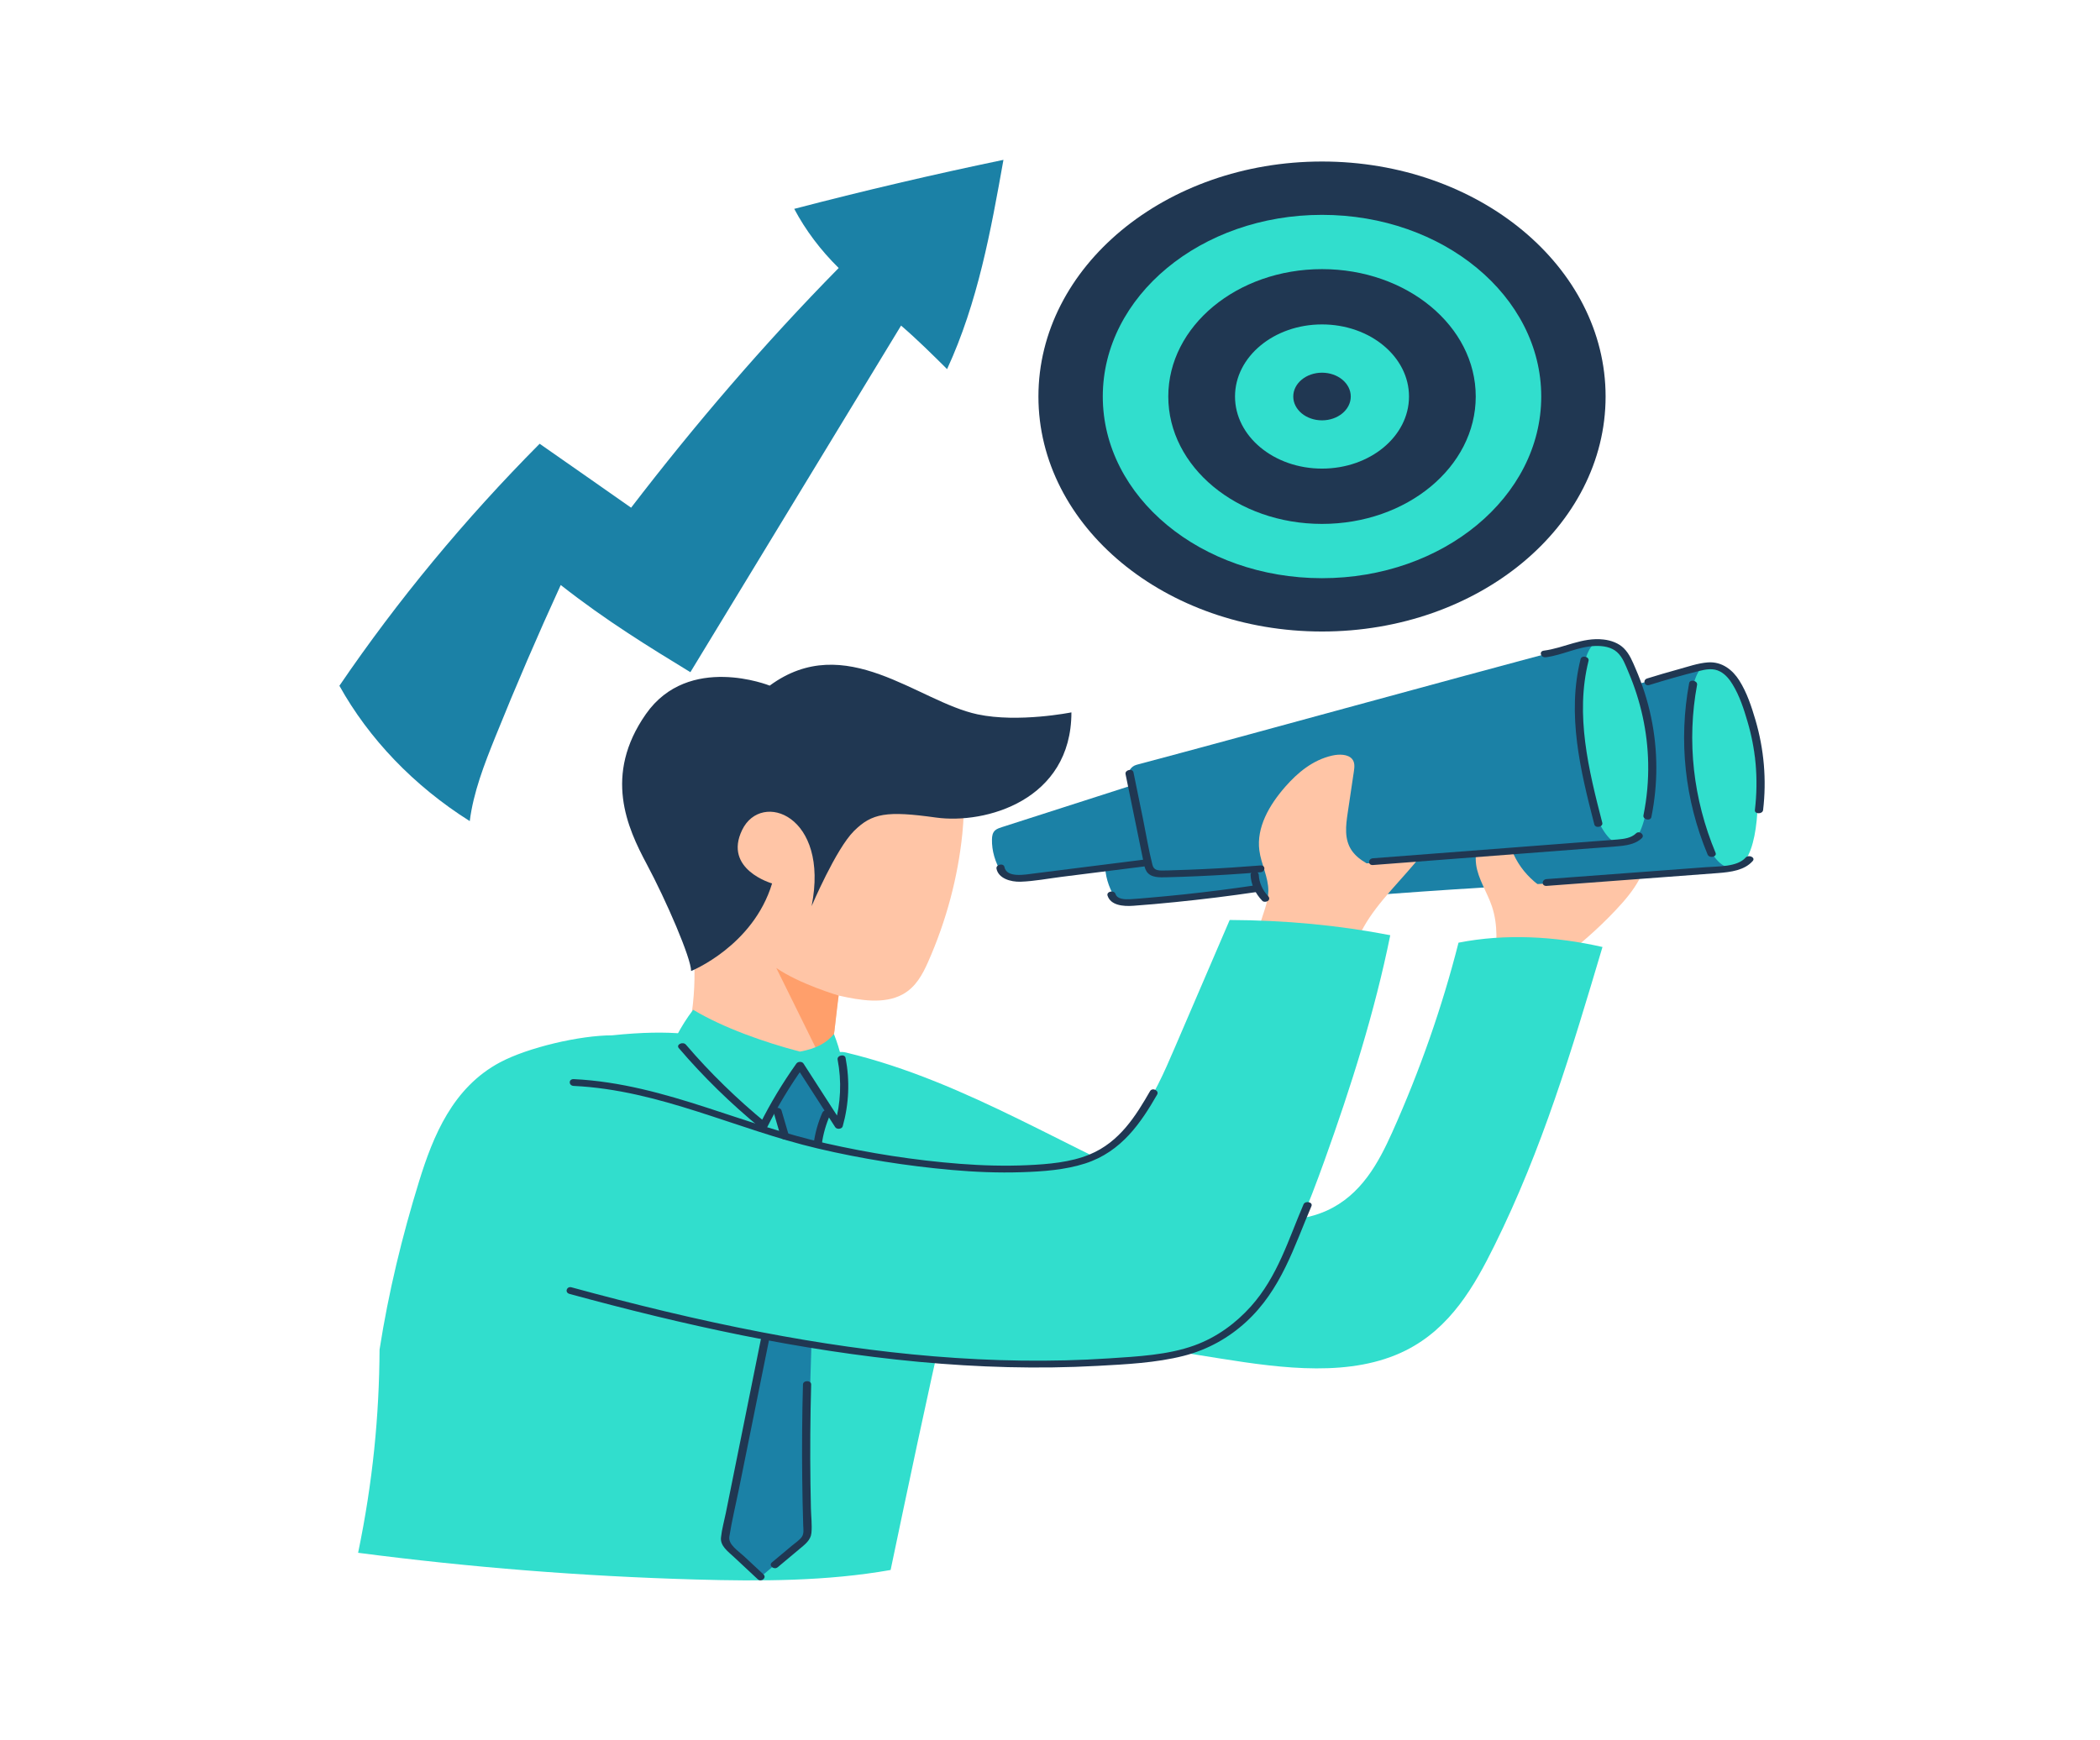 <svg width="754" height="625" viewBox="0 0 754 625" fill="none" xmlns="http://www.w3.org/2000/svg">
<path d="M345.528 299.415C343.922 315.125 339.785 330.652 333.233 345.471C331.257 349.915 328.829 354.542 324.057 357.142C317.504 360.717 308.843 359.29 301.261 357.579C301.215 357.569 301.158 357.556 301.112 357.544C300.421 361.425 300.155 365.723 299.64 369.983C299.433 371.727 299.139 373.523 298.006 374.987C296.991 376.294 295.354 377.196 293.648 377.831C293.542 377.869 293.439 377.904 293.336 377.942C290.936 378.796 288.315 379.223 285.693 379.198C282.69 379.175 279.729 378.54 276.829 377.819C266.609 375.269 256.845 371.448 247.965 366.527C253.62 333.202 240.13 308.96 243.532 299.767C245.24 295.167 248.289 290.992 251.146 286.804C255.196 280.921 258.966 274.89 263.81 269.433C268.67 263.99 274.692 259.081 282.144 256.285C290.715 253.075 300.657 252.856 309.786 254.735C327.047 258.3 342.082 270.019 345.234 284.521C346.28 289.417 346.028 294.446 345.528 299.415Z" fill="#FFC5A6"/>
<path d="M276.359 246.24C276.359 246.24 247.259 234.521 231.914 256.446C216.569 278.369 225.228 297.29 232.209 310.34C239.189 323.39 248.143 344.104 248.143 348.744C248.143 348.744 270.41 339.771 277.213 317.285C277.213 317.285 259.557 312.281 266.476 298.048C273.398 283.815 297.89 292.858 291.408 325.427C291.408 325.427 300.112 304.919 306.607 298.462C313.101 292.004 318.374 291.15 336.06 293.617C353.732 296.081 384.688 287.512 384.688 255.848C384.688 255.848 365.675 259.669 351.007 256.556C329.566 252.027 303.558 226.246 276.359 246.24Z" fill="#203752"/>
<path d="M299.627 369.981C299.421 371.727 299.124 373.523 297.991 374.987C296.975 376.294 295.339 377.196 293.633 377.831L278.729 347.644C287.181 353.49 301.112 357.544 301.112 357.544C301.112 357.544 300.142 365.71 299.627 369.981Z" fill="#FF9F6B"/>
<path d="M559.257 345.24C566.855 339.673 573.837 333.521 580.08 326.904C583.392 323.4 586.514 319.725 588.665 315.648C589.947 313.208 590.875 310.435 589.829 307.921C589.047 306.042 587.281 304.577 585.499 303.246C582.553 301.05 579.271 298.962 575.41 298.217C568.71 296.923 562.009 299.877 556.045 302.733C553.423 303.992 550.744 305.273 548.741 307.165C546.723 309.069 545.486 311.475 544.722 313.927C542.35 321.458 544.074 329.454 546.635 336.95C547.489 339.452 548.505 342.04 550.699 343.908C552.893 345.775 556.872 346.983 559.257 345.24Z" fill="#FFC5A6"/>
<path d="M458.07 287.292C438.838 293.469 419.619 299.646 400.387 305.823C399.517 306.102 398.605 306.396 397.956 306.971C396.999 307.813 396.838 309.056 396.808 310.204C396.72 314.281 397.898 318.358 400.314 322.435C401.005 323.608 402.523 324.317 404.099 324.181C425.922 322.388 447.703 320.263 469.44 317.833C466.583 307.677 463.446 297.558 458.07 287.292Z" fill="#1B81A6"/>
<path d="M624.259 311.658C569.182 317.737 514.062 318.629 460.134 324.585C457.203 324.902 454.433 323.425 453.579 321.081C449.427 309.742 446.378 298.817 445.715 287.658C445.612 285.865 446.717 283.985 448.778 283.435C494.136 271.375 547.683 256.373 614.07 238.733C619.798 262.415 622.877 286.548 624.259 311.658Z" fill="#1B81A6"/>
<path d="M536.607 346.167C537.431 339.244 537.919 332.14 535.649 325.45C533.943 320.398 530.688 315.685 529.994 310.473C529.567 307.225 530.173 303.954 530.803 300.731C531.04 299.56 531.276 298.352 532.058 297.362C532.837 296.362 534.279 295.629 535.679 295.898C536.607 296.081 537.343 296.667 537.961 297.277C541.186 300.463 542.277 304.723 544.31 308.519C546.444 312.488 549.699 316.04 553.748 318.81C556.238 320.506 559.093 321.971 560.757 324.267C562.466 326.598 562.703 329.479 562.378 332.202C561.584 338.927 557.209 345.569 550.008 348.729C547.253 349.938 544.059 350.61 541.025 350.06C537.992 349.51 535.222 347.496 536.607 346.167Z" fill="#FFC5A6"/>
<path d="M485.757 343.75C488.803 323.352 515.372 309.815 519.509 289.54C519.7 288.587 519.833 287.562 519.302 286.696C518.848 285.95 517.963 285.45 517.093 285.023C506.462 279.846 492.03 281.581 482.648 288.208C473.268 294.837 468.908 305.627 470.086 315.796C471.25 325.977 477.523 335.462 485.757 343.75Z" fill="#FFC5A6"/>
<path d="M417.424 278.527C398.192 284.704 378.975 290.881 359.741 297.058C358.874 297.34 357.959 297.631 357.311 298.206C356.356 299.048 356.192 300.294 356.162 301.44C356.074 305.517 357.253 309.594 359.668 313.671C360.359 314.844 361.877 315.552 363.453 315.417C385.276 313.623 407.057 311.5 428.795 309.071C425.937 298.915 422.8 288.794 417.424 278.527Z" fill="#1B81A6"/>
<path d="M583.614 302.881C528.534 308.96 473.414 309.852 419.485 315.808C416.555 316.127 413.785 314.65 412.931 312.306C408.779 300.965 405.73 290.04 405.066 278.883C404.963 277.087 406.069 275.208 408.13 274.658C453.488 262.598 507.035 247.596 573.422 229.956C579.15 253.65 582.229 277.773 583.614 302.881Z" fill="#1B81A6"/>
<path d="M497.597 313.269C492.885 311.352 487.891 309.217 485.315 305.419C482.605 301.427 483.208 296.521 483.887 291.967C484.623 286.987 485.372 282.019 486.109 277.038C486.33 275.525 486.521 273.84 485.463 272.583C483.975 270.825 480.823 270.8 478.32 271.363C471.28 272.948 465.846 277.588 461.546 282.471C455.67 289.148 451.091 297.192 452.166 305.419C452.797 310.327 455.434 315.027 455.391 319.958C455.361 324.181 453.388 328.21 452.327 332.348C451.266 336.488 451.312 341.235 454.67 344.408C458.394 347.938 465.655 348.144 469.971 345.104C471.531 344.006 472.708 342.577 473.871 341.173C481.56 331.933 489.233 322.681 497.597 313.269Z" fill="#FFC5A6"/>
<path d="M575.367 340.11C558.372 336.242 540.437 335.252 523.678 338.56C517.787 361.719 509.805 384.521 499.849 406.713C494.946 417.625 488.718 429.21 476.375 434.79C460.84 441.808 441.563 436.767 425.643 430.358C384.394 413.769 347.858 388.623 303.824 378.027C297.227 376.44 293.515 384.106 286.771 383.165C263.782 379.992 263.297 367.283 219.765 371.837C208.293 371.837 189.649 376.158 179.576 381.517C162.553 390.563 155.498 408.006 150.477 424.254C144.365 444.029 139.506 464.073 136.28 484.679C136.148 508.458 133.865 532.225 128.578 557.677C168.679 562.915 209.162 566.125 249.734 567.273C273.164 567.944 296.845 567.906 319.774 563.854C326.223 533.117 332.66 502.392 339.566 472.167C372.466 477.417 405.363 482.677 438.262 487.927C460.588 491.492 485.315 494.737 504.768 484.983C520.866 476.915 529.421 461.779 536.564 447.35C553.793 412.573 564.191 377.66 575.367 340.11Z" fill="#31DECD"/>
<path d="M275.534 388.317C278.804 397.071 281.513 405.969 283.783 416.125C277.877 460.865 270.058 505.419 260.351 549.694C260.145 550.658 259.924 551.685 260.339 552.613C260.602 553.223 261.103 553.735 261.603 554.235C265.521 558.192 269.454 562.146 273.37 566.113C277.407 562.683 281.441 559.265 285.477 555.835C286.756 554.748 288.083 553.612 288.729 552.185C289.247 551.05 289.29 549.804 289.32 548.583C290.629 505.981 291.941 463.379 293.266 420.777C293.399 416.687 293.517 412.573 294.372 408.533C295.342 403.919 297.272 399.437 297.684 394.762C298.142 389.55 296.727 384.375 295.314 379.285C295.181 378.796 295.018 378.283 294.548 377.967C294.017 377.625 293.281 377.648 292.602 377.698C289.29 377.929 285.962 378.15 282.647 378.381C281.395 378.467 280.041 378.6 279.174 379.346C278.598 379.846 278.349 380.542 278.113 381.212C277.331 383.471 276.567 385.717 275.534 388.317Z" fill="#1B81A6"/>
<path d="M299.421 371.375C296.681 374.658 293.06 376.61 287.199 377.685C274.343 374.304 259.69 369.14 248.88 362.658C246.524 365.735 244.654 368.798 243.181 371.569C252.59 383.081 263.666 393.665 276.08 403.027C278.849 395.74 282.677 388.733 287.462 382.19C292.059 387.927 296.609 394.506 300.245 403.685C303.751 392.235 304.194 383.41 299.421 371.375Z" fill="#31DECD"/>
<path d="M499.171 335.877C480.557 332.275 461.425 330.494 441.517 330.408C434.92 345.74 428.335 361.083 421.737 376.417C417.955 385.217 414.124 394.117 408.027 401.977C401.932 409.84 393.271 416.688 382.537 419.556C372.109 422.34 360.829 421.154 349.992 419.8C330.315 417.321 310.728 414.344 291.275 410.852C278.286 408.521 263.782 406.152 252.457 411.915C248.952 413.696 246.036 416.138 243.326 418.702C236.39 425.269 230.602 432.898 228.349 441.419C226.081 449.94 227.731 459.423 234.299 466.248C242.545 474.804 256.536 477.673 269.51 479.773C310.922 486.475 353.053 490.748 395.244 489.977C409.633 489.71 424.861 488.623 436.523 481.64C444.212 477.04 449.6 470.288 454.091 463.379C463.607 448.731 469.792 432.788 475.535 416.858C485.063 390.331 493.546 363.575 499.171 335.877Z" fill="#31DECD"/>
<path d="M201.327 210.106C193.051 228.16 185.216 246.363 177.838 264.673C173.862 274.548 169.974 284.546 168.663 294.896C148.532 282.215 132.392 265.233 121.862 246.288C142.715 215.66 166.793 186.535 193.757 159.374C204.331 166.784 214.964 174.145 226.598 182.336C249.483 152.514 274.18 123.644 301.127 96.252C294.62 89.843 289.229 82.677 285.165 75.011C309.995 68.529 335.045 62.658 360.286 57.409C355.75 82.86 351.125 108.544 340.051 132.567C334.748 127.306 329.463 122.045 323.529 116.93C298.315 158.422 273.089 199.926 247.878 241.417C232.768 232.177 217.659 222.935 201.327 210.106Z" fill="#1B81A6"/>
<path d="M574.043 230.517C562.099 231.75 566.118 302.99 582.804 303.49C598.915 303.967 592.981 228.562 574.043 230.517Z" fill="#31DECD"/>
<path d="M613.052 238.771C601.109 240.004 605.13 311.244 621.816 311.744C637.927 312.233 631.99 236.817 613.052 238.771Z" fill="#31DECD"/>
<path d="M474.666 226.806C530.899 226.806 576.486 189.019 576.486 142.407C576.486 95.794 530.899 58.007 474.666 58.007C418.432 58.007 372.845 95.794 372.845 142.407C372.845 189.019 418.432 226.806 474.666 226.806Z" fill="#203752"/>
<path d="M474.666 207.655C518.139 207.655 553.378 178.443 553.378 142.409C553.378 106.374 518.139 77.162 474.666 77.162C431.192 77.162 395.953 106.374 395.953 142.409C395.953 178.443 431.192 207.655 474.666 207.655Z" fill="#31DECD"/>
<path d="M474.666 188.159C505.15 188.159 529.861 167.675 529.861 142.407C529.861 117.139 505.15 96.655 474.666 96.655C444.184 96.655 419.47 117.139 419.47 142.407C419.47 167.675 444.184 188.159 474.666 188.159Z" fill="#203752"/>
<path d="M474.666 168.298C491.917 168.298 505.901 156.706 505.901 142.406C505.901 128.107 491.917 116.515 474.666 116.515C457.414 116.515 443.43 128.107 443.43 142.406C443.43 156.706 457.414 168.298 474.666 168.298Z" fill="#31DECD"/>
<path d="M474.668 150.965C480.368 150.965 484.99 147.134 484.99 142.408C484.99 137.682 480.368 133.851 474.668 133.851C468.965 133.851 464.343 137.682 464.343 142.408C464.343 147.134 468.965 150.965 474.668 150.965Z" fill="#203752"/>
<path d="M404.126 278.027C405.378 284.131 406.63 290.233 407.881 296.35C408.485 299.304 409.09 302.258 409.693 305.213C410.018 306.788 410.342 308.36 410.666 309.935C410.887 310.998 411.078 312.073 411.712 313.025C413.212 315.271 416.336 315.135 419.015 315.063C422.667 314.977 426.319 314.844 429.971 314.685C437.511 314.354 445.051 313.879 452.563 313.269C454.433 313.123 454.461 310.669 452.576 310.827C445.787 311.377 438.984 311.817 432.165 312.133C428.765 312.292 425.346 312.427 421.946 312.525C420.297 312.573 418.633 312.671 416.982 312.646C415.009 312.61 414.155 312.096 413.757 310.51C412.388 305.14 411.521 299.646 410.415 294.225C409.266 288.61 408.118 282.996 406.969 277.379C406.66 275.867 403.817 276.49 404.126 278.027Z" fill="#203752"/>
<path d="M357.796 312.01C358.487 315.429 362.759 316.796 366.499 316.663C371.373 316.492 376.321 315.527 381.137 314.917C391.52 313.61 401.902 312.304 412.285 310.998C414.155 310.767 413.403 308.398 411.548 308.629C402.593 309.752 393.641 310.888 384.686 312.01C380.267 312.573 375.849 313.123 371.433 313.683C368.148 314.098 361.448 315.429 360.638 311.39C360.344 309.85 357.486 310.473 357.796 312.01Z" fill="#203752"/>
<path d="M449.012 314.185C449.158 317.617 450.661 320.838 453.224 323.525C453.725 324.038 454.8 323.94 455.3 323.513C455.919 323 455.785 322.304 455.285 321.79C453.297 319.715 452.076 316.921 451.958 314.198C451.927 313.54 451.309 312.977 450.5 312.965C449.718 312.977 448.982 313.527 449.012 314.185Z" fill="#203752"/>
<path d="M397.662 321.669C398.796 325.16 403.229 325.575 406.924 325.306C411.93 324.952 416.939 324.488 421.931 323.988C431.813 322.998 441.663 321.777 451.458 320.325C453.327 320.044 452.576 317.69 450.721 317.956C442.224 319.215 433.698 320.302 425.14 321.217C420.87 321.669 416.585 322.071 412.315 322.438C410.194 322.621 408.072 322.817 405.939 322.938C403.95 323.048 401.151 323.023 400.517 321.058C400.017 319.531 397.175 320.154 397.662 321.669Z" fill="#203752"/>
<path d="M492.97 310.671C519.39 308.644 545.811 306.617 572.231 304.592C575.558 304.335 578.901 304.165 582.214 303.798C584.938 303.492 587.635 302.821 589.475 301.04C590.696 299.854 588.605 298.121 587.384 299.329C585.72 300.942 583.216 301.296 580.786 301.502C577.707 301.771 574.616 301.979 571.522 302.21C565.221 302.698 558.918 303.175 552.614 303.662C539.889 304.64 527.167 305.617 514.442 306.594C507.286 307.142 500.143 307.692 492.985 308.242C491.1 308.375 491.073 310.817 492.97 310.671Z" fill="#203752"/>
<path d="M555.308 318.165C568.989 317.137 582.671 316.112 596.351 315.1C603.185 314.587 610.031 314.098 616.865 313.562C621.532 313.196 626.363 312.56 629.308 309.229C630.429 307.971 627.866 306.762 626.747 308.019C623.741 311.4 616.953 311.108 612.477 311.45C606.131 311.925 599.767 312.402 593.421 312.877C580.711 313.831 568.018 314.783 555.308 315.723C553.439 315.856 553.423 318.31 555.308 318.165Z" fill="#203752"/>
<path d="M555.045 236.048C561.112 235.267 566.546 232.215 572.731 231.996C575.573 231.898 578.562 232.385 580.565 234.181C582.701 236.085 583.629 238.917 584.659 241.31C589.135 251.796 591.551 262.879 591.772 274C591.905 280.3 591.345 286.598 590.078 292.81C589.769 294.35 592.611 294.996 592.921 293.446C595.321 281.594 595.306 269.483 592.833 257.644C591.596 251.698 589.739 245.85 587.266 240.175C586.175 237.648 585.129 234.9 583.025 232.815C581.183 230.994 578.532 229.994 575.734 229.677C568.106 228.798 561.597 232.74 554.293 233.681C552.438 233.925 553.187 236.292 555.045 236.048Z" fill="#203752"/>
<path d="M592.187 246.021C597.987 244.215 603.836 242.554 609.755 241.052C612.464 240.369 615.131 239.831 617.649 241.2C619.637 242.273 620.992 244.044 622.053 245.765C624.614 249.927 626.132 254.687 627.456 259.217C628.899 264.112 629.856 269.092 630.329 274.11C630.844 279.7 630.754 285.315 630.093 290.906C629.902 292.469 632.86 292.469 633.038 290.919C634.318 280.115 633.39 269.154 630.299 258.606C628.884 253.808 627.25 248.756 624.468 244.36C622.198 240.773 618.398 237.487 613.128 237.904C609.594 238.183 606.015 239.454 602.657 240.369C598.887 241.406 595.147 242.506 591.42 243.665C589.683 244.202 590.405 246.571 592.187 246.021Z" fill="#203752"/>
<path d="M606.482 245.35C602.67 265.967 604.894 287.171 613.11 306.898C613.728 308.375 616.586 307.765 615.968 306.287C607.928 286.987 605.585 266.187 609.325 245.983C609.607 244.446 606.764 243.8 606.482 245.35Z" fill="#203752"/>
<path d="M567.503 236.719C562.554 256.519 567.4 276.648 572.437 296.081C572.834 297.619 575.692 296.996 575.292 295.471C570.373 276.477 565.515 256.725 570.358 237.352C570.728 235.815 567.885 235.179 567.503 236.719Z" fill="#203752"/>
<path d="M243.724 376.429C252.502 386.696 262.324 396.315 273.119 405.165C273.722 405.665 275.062 405.64 275.431 404.896C279.171 397.413 283.529 390.162 288.493 383.192C287.638 383.192 286.784 383.192 285.944 383.192C290.584 390.394 295.239 397.596 299.876 404.81C300.466 405.725 302.291 405.531 302.573 404.517C304.84 396.435 305.164 388.135 303.603 379.944C303.309 378.394 300.451 379.017 300.745 380.554C302.233 388.319 301.879 396.229 299.73 403.881C300.627 403.785 301.527 403.688 302.424 403.59C297.785 396.388 293.133 389.185 288.493 381.971C287.963 381.14 286.49 381.202 285.944 381.971C280.983 388.952 276.622 396.192 272.883 403.675C273.649 403.59 274.428 403.504 275.195 403.406C264.591 394.715 254.917 385.279 246.287 375.196C245.197 373.937 242.635 375.148 243.724 376.429Z" fill="#203752"/>
<path d="M205.98 390.004C236.95 391.481 264.267 405.579 293.603 412.477C309.301 416.175 325.545 418.75 341.773 420.192C350.05 420.923 358.384 421.265 366.705 420.998C374.406 420.752 382.389 420.192 389.619 417.86C402.757 413.623 409.706 403.115 415.479 393.092C416.288 391.688 413.742 390.454 412.918 391.883C407.924 400.55 402.063 410.169 391.195 414.638C384.334 417.456 376.394 418.129 368.854 418.471C360.786 418.835 352.671 418.604 344.631 417.981C328.402 416.725 312.128 414.16 296.415 410.596C281.823 407.288 267.934 402.394 253.869 397.827C238.466 392.823 222.65 388.367 206.009 387.563C204.095 387.465 204.08 389.906 205.98 390.004Z" fill="#203752"/>
<path d="M277.743 399.402C278.611 402.381 279.495 405.371 280.365 408.35C280.556 408.983 281.395 409.388 282.162 409.229C282.941 409.058 283.398 408.385 283.22 407.74C282.353 404.76 281.468 401.771 280.599 398.792C280.408 398.156 279.568 397.754 278.804 397.912C278.022 398.083 277.565 398.754 277.743 399.402Z" fill="#203752"/>
<path d="M295.251 399.633C293.663 403.248 292.63 407.006 292.13 410.827C292.042 411.488 292.851 412.048 293.587 412.06C294.457 412.06 294.987 411.498 295.075 410.852C295.56 407.24 296.593 403.685 298.094 400.281C298.375 399.658 297.77 398.95 297.048 398.792C296.239 398.583 295.533 399.01 295.251 399.633Z" fill="#203752"/>
<path d="M204.464 464.698C245.286 475.829 287.096 485.108 329.89 489.1C351.17 491.077 372.642 491.723 394.01 490.552C404.275 489.99 415.054 489.477 424.949 486.962C433.683 484.754 441.238 480.408 447.336 474.829C460.088 463.158 464.637 447.656 470.868 433.192C471.501 431.715 468.659 431.092 468.025 432.556C462.664 444.996 458.749 458.471 449.103 469.225C443.814 475.123 436.996 480.26 428.81 483.215C419.325 486.646 408.397 487.183 398.208 487.854C356.368 490.612 314.34 486.304 273.591 478.479C250.485 474.048 227.732 468.481 205.215 462.342C203.433 461.852 202.668 464.208 204.464 464.698Z" fill="#203752"/>
<path d="M273.34 480.25C270.91 492.321 268.467 504.394 266.036 516.467C264.827 522.448 263.621 528.442 262.412 534.423C261.809 537.415 261.206 540.406 260.602 543.408C260.012 546.313 259.16 549.279 258.863 552.221C258.569 555.212 261.339 557.177 263.548 559.229C266.388 561.877 269.231 564.54 272.073 567.187C273.325 568.358 275.401 566.625 274.134 565.454C271.779 563.256 269.422 561.06 267.067 558.862C264.976 556.908 261.427 554.725 261.869 551.879C262.766 546.154 264.166 540.454 265.315 534.765C267.627 523.292 269.94 511.817 272.264 500.342C273.576 493.86 274.886 487.367 276.198 480.883C276.492 479.346 273.649 478.698 273.34 480.25Z" fill="#203752"/>
<path d="M279.246 562.854C281.823 560.694 284.414 558.533 286.993 556.371C289.038 554.663 291.072 553.16 291.336 550.61C291.63 547.681 291.217 544.617 291.16 541.675C291.087 538.733 291.041 535.792 290.996 532.848C290.835 520.983 290.923 509.106 291.248 497.242C291.293 495.667 288.347 495.654 288.302 497.229C287.993 508.483 287.905 519.75 288.038 531.006C288.096 536.583 288.214 542.162 288.39 547.742C288.435 549.121 288.744 550.781 287.86 552.015C287.02 553.173 285.52 554.138 284.399 555.077C281.983 557.092 279.583 559.106 277.168 561.121C275.813 562.256 277.904 563.977 279.246 562.854Z" fill="#203752"/>
</svg>
